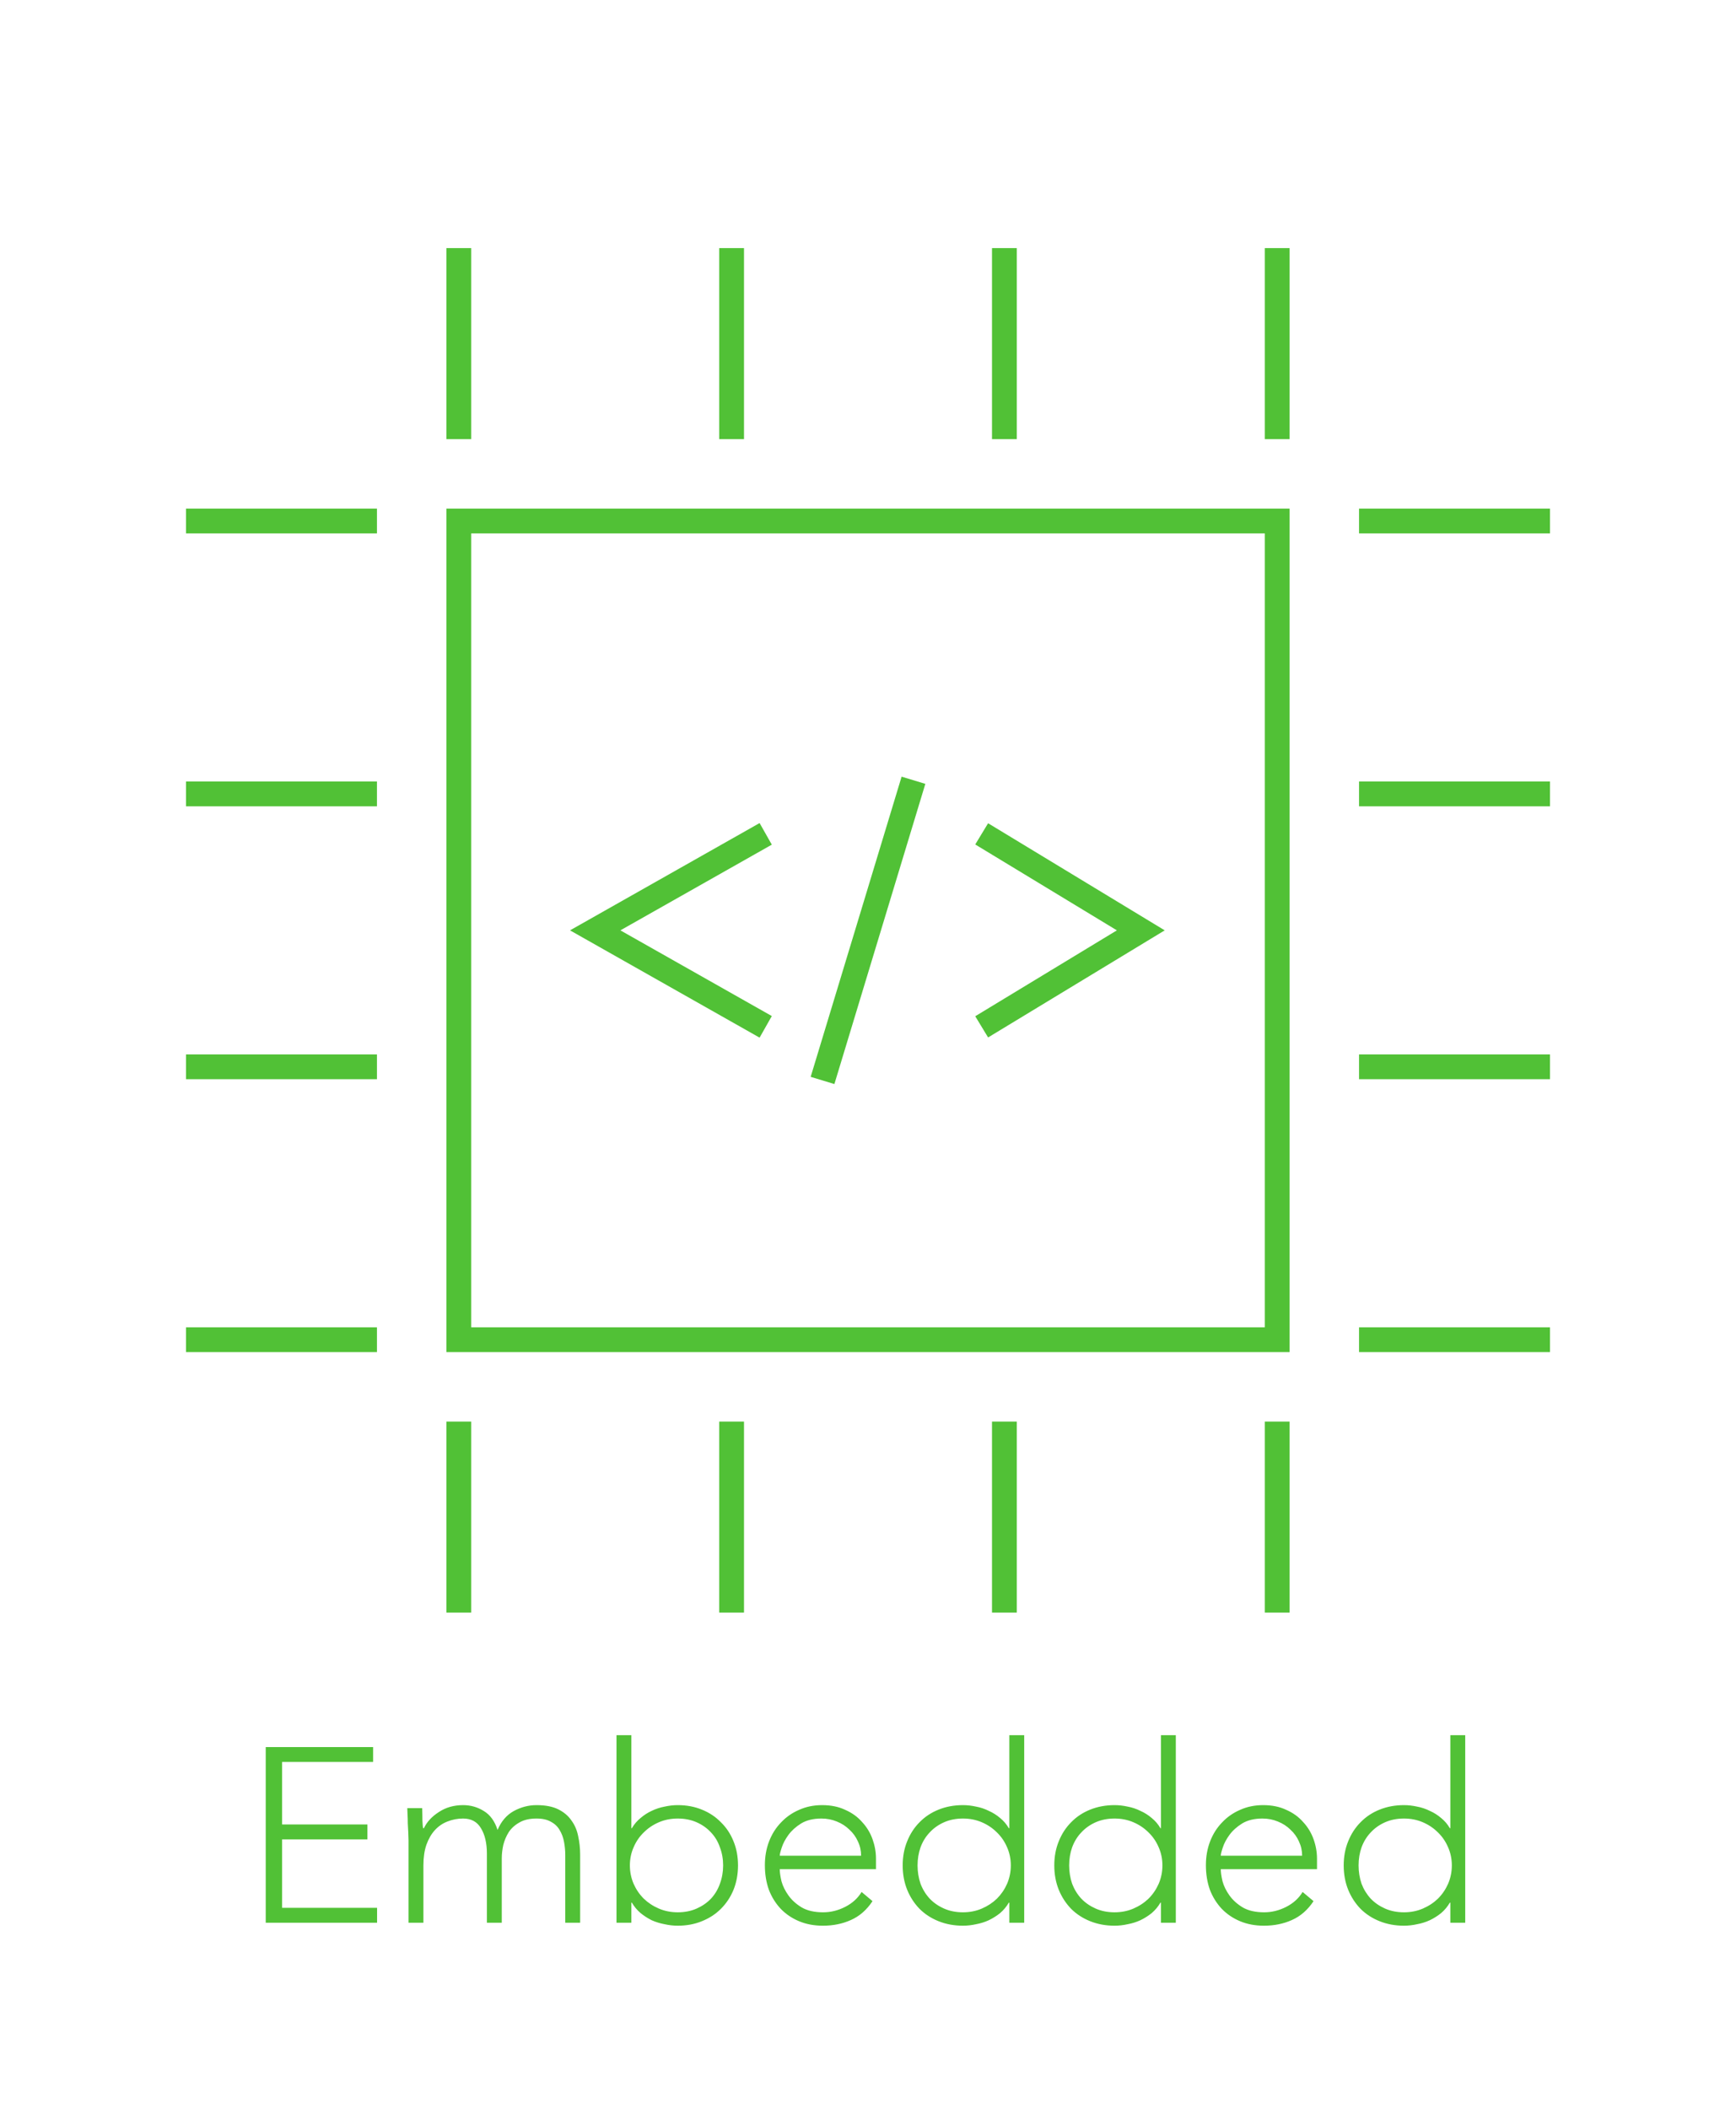 <svg width="140" height="170" viewBox="0 0 140 170" fill="none" xmlns="http://www.w3.org/2000/svg">
<rect width="140" height="170" fill="white"/>
<path d="M103 42H37V108H103V42Z" stroke="#51C136" stroke-width="2" stroke-miterlimit="10"/>
<path d="M37 114.6V130" stroke="#51C136" stroke-width="2" stroke-miterlimit="10"/>
<path d="M59 114.6V130" stroke="#51C136" stroke-width="2" stroke-miterlimit="10"/>
<path d="M81 114.6V130" stroke="#51C136" stroke-width="2" stroke-miterlimit="10"/>
<path d="M103 114.6V130" stroke="#51C136" stroke-width="2" stroke-miterlimit="10"/>
<path d="M37 20V35.4" stroke="#51C136" stroke-width="2" stroke-miterlimit="10"/>
<path d="M59 20V35.4" stroke="#51C136" stroke-width="2" stroke-miterlimit="10"/>
<path d="M81 20V35.4" stroke="#51C136" stroke-width="2" stroke-miterlimit="10"/>
<path d="M103 20V35.4" stroke="#51C136" stroke-width="2" stroke-miterlimit="10"/>
<path d="M125 42H109.6" stroke="#51C136" stroke-width="2" stroke-miterlimit="10"/>
<path d="M125 64H109.6" stroke="#51C136" stroke-width="2" stroke-miterlimit="10"/>
<path d="M125 86H109.6" stroke="#51C136" stroke-width="2" stroke-miterlimit="10"/>
<path d="M125 108H109.6" stroke="#51C136" stroke-width="2" stroke-miterlimit="10"/>
<path d="M30.4 42H15" stroke="#51C136" stroke-width="2" stroke-miterlimit="10"/>
<path d="M30.4 64H15" stroke="#51C136" stroke-width="2" stroke-miterlimit="10"/>
<path d="M30.4 86H15" stroke="#51C136" stroke-width="2" stroke-miterlimit="10"/>
<path d="M30.4 108H15" stroke="#51C136" stroke-width="2" stroke-miterlimit="10"/>
<path d="M61.75 67.221L48 75L61.75 82.779M79.167 67.221L92 75L79.167 82.779M73.667 62.9L66.333 87.1" stroke="#51C136" stroke-width="2"/>
<path d="M21.43 155H30.41V153.8H22.75V148.28H29.63V147.08H22.75V142.04H30.09V140.84H21.43V155ZM32.946 155H34.146V150.38C34.146 149.74 34.226 149.187 34.386 148.72C34.559 148.24 34.786 147.847 35.066 147.54C35.359 147.22 35.699 146.987 36.086 146.84C36.486 146.68 36.906 146.6 37.346 146.6C37.999 146.6 38.479 146.86 38.786 147.38C39.106 147.9 39.266 148.587 39.266 149.44V155H40.466V149.8C40.466 149.467 40.506 149.113 40.586 148.74C40.679 148.367 40.826 148.02 41.026 147.7C41.239 147.38 41.526 147.12 41.886 146.92C42.246 146.707 42.706 146.6 43.266 146.6C43.746 146.6 44.132 146.687 44.426 146.86C44.732 147.02 44.966 147.24 45.126 147.52C45.299 147.8 45.419 148.12 45.486 148.48C45.552 148.827 45.586 149.187 45.586 149.56V155H46.786V149.5C46.786 148.993 46.732 148.5 46.626 148.02C46.532 147.54 46.352 147.12 46.086 146.76C45.832 146.387 45.479 146.087 45.026 145.86C44.572 145.633 43.986 145.52 43.266 145.52C42.626 145.52 42.012 145.68 41.426 146C40.852 146.32 40.419 146.827 40.126 147.52C39.899 146.813 39.532 146.307 39.026 146C38.519 145.68 37.959 145.52 37.346 145.52C36.599 145.52 35.946 145.707 35.386 146.08C34.826 146.44 34.426 146.873 34.186 147.38H34.126C34.099 147.287 34.079 147.08 34.066 146.76C34.066 146.44 34.059 146.107 34.046 145.76H32.846C32.846 145.88 32.852 146.053 32.866 146.28C32.879 146.493 32.886 146.727 32.886 146.98C32.899 147.233 32.912 147.487 32.926 147.74C32.939 147.98 32.946 148.187 32.946 148.36V155ZM49.717 155H50.917V153.38H50.957C51.144 153.7 51.377 153.98 51.657 154.22C51.937 154.447 52.237 154.64 52.557 154.8C52.89 154.947 53.237 155.053 53.597 155.12C53.957 155.2 54.31 155.24 54.657 155.24C55.364 155.24 56.01 155.12 56.597 154.88C57.197 154.64 57.71 154.307 58.137 153.88C58.577 153.44 58.917 152.927 59.157 152.34C59.397 151.74 59.517 151.087 59.517 150.38C59.517 149.673 59.397 149.027 59.157 148.44C58.917 147.84 58.577 147.327 58.137 146.9C57.71 146.46 57.197 146.12 56.597 145.88C56.01 145.64 55.364 145.52 54.657 145.52C54.31 145.52 53.957 145.56 53.597 145.64C53.237 145.707 52.89 145.82 52.557 145.98C52.237 146.127 51.937 146.32 51.657 146.56C51.377 146.787 51.144 147.06 50.957 147.38H50.917V139.88H49.717V155ZM50.797 150.38C50.797 149.86 50.897 149.373 51.097 148.92C51.297 148.453 51.57 148.053 51.917 147.72C52.264 147.373 52.67 147.1 53.137 146.9C53.604 146.7 54.11 146.6 54.657 146.6C55.217 146.6 55.724 146.7 56.177 146.9C56.63 147.1 57.017 147.373 57.337 147.72C57.657 148.053 57.897 148.453 58.057 148.92C58.23 149.373 58.317 149.86 58.317 150.38C58.317 150.9 58.23 151.393 58.057 151.86C57.897 152.313 57.657 152.713 57.337 153.06C57.017 153.393 56.63 153.66 56.177 153.86C55.724 154.06 55.217 154.16 54.657 154.16C54.11 154.16 53.604 154.06 53.137 153.86C52.67 153.66 52.264 153.393 51.917 153.06C51.57 152.713 51.297 152.313 51.097 151.86C50.897 151.393 50.797 150.9 50.797 150.38ZM69.484 152.52C69.177 153.027 68.737 153.427 68.163 153.72C67.59 154.013 66.997 154.16 66.383 154.16C65.677 154.16 65.097 154.027 64.644 153.76C64.204 153.493 63.85 153.173 63.584 152.8C63.317 152.427 63.13 152.047 63.023 151.66C62.93 151.26 62.883 150.933 62.883 150.68H70.644V149.84C70.644 149.307 70.55 148.78 70.364 148.26C70.177 147.74 69.897 147.28 69.523 146.88C69.163 146.467 68.71 146.14 68.163 145.9C67.63 145.647 67.01 145.52 66.303 145.52C65.624 145.52 65.004 145.647 64.444 145.9C63.883 146.14 63.397 146.48 62.983 146.92C62.57 147.347 62.25 147.853 62.023 148.44C61.797 149.027 61.684 149.667 61.684 150.36C61.684 151.08 61.79 151.74 62.004 152.34C62.23 152.927 62.55 153.44 62.964 153.88C63.377 154.307 63.87 154.64 64.444 154.88C65.017 155.12 65.657 155.24 66.364 155.24C67.19 155.24 67.944 155.087 68.624 154.78C69.317 154.473 69.897 153.967 70.364 153.26L69.484 152.52ZM62.883 149.6C62.883 149.48 62.937 149.26 63.044 148.94C63.15 148.607 63.33 148.267 63.584 147.92C63.837 147.573 64.177 147.267 64.603 147C65.043 146.733 65.59 146.6 66.243 146.6C66.683 146.6 67.097 146.68 67.484 146.84C67.883 147 68.224 147.22 68.504 147.5C68.797 147.767 69.023 148.08 69.183 148.44C69.357 148.8 69.444 149.187 69.444 149.6H62.883ZM81.397 155H82.597V139.88H81.397V147.38H81.357C81.17 147.06 80.937 146.787 80.657 146.56C80.377 146.32 80.07 146.127 79.737 145.98C79.417 145.82 79.077 145.707 78.717 145.64C78.357 145.56 78.004 145.52 77.657 145.52C76.95 145.52 76.297 145.64 75.697 145.88C75.097 146.12 74.584 146.46 74.157 146.9C73.73 147.327 73.397 147.84 73.157 148.44C72.917 149.027 72.797 149.673 72.797 150.38C72.797 151.087 72.917 151.74 73.157 152.34C73.397 152.927 73.73 153.44 74.157 153.88C74.584 154.307 75.097 154.64 75.697 154.88C76.297 155.12 76.95 155.24 77.657 155.24C78.004 155.24 78.357 155.2 78.717 155.12C79.077 155.053 79.417 154.947 79.737 154.8C80.07 154.64 80.377 154.447 80.657 154.22C80.937 153.98 81.17 153.7 81.357 153.38H81.397V155ZM81.517 150.38C81.517 150.9 81.417 151.393 81.217 151.86C81.017 152.313 80.743 152.713 80.397 153.06C80.05 153.393 79.644 153.66 79.177 153.86C78.71 154.06 78.204 154.16 77.657 154.16C77.097 154.16 76.59 154.06 76.137 153.86C75.683 153.66 75.297 153.393 74.977 153.06C74.657 152.713 74.41 152.313 74.237 151.86C74.077 151.393 73.997 150.9 73.997 150.38C73.997 149.86 74.077 149.373 74.237 148.92C74.41 148.453 74.657 148.053 74.977 147.72C75.297 147.373 75.683 147.1 76.137 146.9C76.59 146.7 77.097 146.6 77.657 146.6C78.204 146.6 78.71 146.7 79.177 146.9C79.644 147.1 80.05 147.373 80.397 147.72C80.743 148.053 81.017 148.453 81.217 148.92C81.417 149.373 81.517 149.86 81.517 150.38ZM93.623 155H94.823V139.88H93.623V147.38H93.583C93.397 147.06 93.163 146.787 92.883 146.56C92.603 146.32 92.297 146.127 91.963 145.98C91.643 145.82 91.303 145.707 90.943 145.64C90.583 145.56 90.23 145.52 89.883 145.52C89.177 145.52 88.523 145.64 87.923 145.88C87.323 146.12 86.81 146.46 86.383 146.9C85.957 147.327 85.623 147.84 85.383 148.44C85.143 149.027 85.023 149.673 85.023 150.38C85.023 151.087 85.143 151.74 85.383 152.34C85.623 152.927 85.957 153.44 86.383 153.88C86.81 154.307 87.323 154.64 87.923 154.88C88.523 155.12 89.177 155.24 89.883 155.24C90.23 155.24 90.583 155.2 90.943 155.12C91.303 155.053 91.643 154.947 91.963 154.8C92.297 154.64 92.603 154.447 92.883 154.22C93.163 153.98 93.397 153.7 93.583 153.38H93.623V155ZM93.743 150.38C93.743 150.9 93.643 151.393 93.443 151.86C93.243 152.313 92.97 152.713 92.623 153.06C92.277 153.393 91.87 153.66 91.403 153.86C90.937 154.06 90.43 154.16 89.883 154.16C89.323 154.16 88.817 154.06 88.363 153.86C87.91 153.66 87.523 153.393 87.203 153.06C86.883 152.713 86.637 152.313 86.463 151.86C86.303 151.393 86.223 150.9 86.223 150.38C86.223 149.86 86.303 149.373 86.463 148.92C86.637 148.453 86.883 148.053 87.203 147.72C87.523 147.373 87.91 147.1 88.363 146.9C88.817 146.7 89.323 146.6 89.883 146.6C90.43 146.6 90.937 146.7 91.403 146.9C91.87 147.1 92.277 147.373 92.623 147.72C92.97 148.053 93.243 148.453 93.443 148.92C93.643 149.373 93.743 149.86 93.743 150.38ZM105.05 152.52C104.743 153.027 104.303 153.427 103.73 153.72C103.157 154.013 102.563 154.16 101.95 154.16C101.243 154.16 100.663 154.027 100.21 153.76C99.77 153.493 99.417 153.173 99.15 152.8C98.883 152.427 98.697 152.047 98.59 151.66C98.497 151.26 98.45 150.933 98.45 150.68H106.21V149.84C106.21 149.307 106.117 148.78 105.93 148.26C105.743 147.74 105.463 147.28 105.09 146.88C104.73 146.467 104.277 146.14 103.73 145.9C103.197 145.647 102.577 145.52 101.87 145.52C101.19 145.52 100.57 145.647 100.01 145.9C99.45 146.14 98.963 146.48 98.55 146.92C98.137 147.347 97.817 147.853 97.59 148.44C97.363 149.027 97.25 149.667 97.25 150.36C97.25 151.08 97.357 151.74 97.57 152.34C97.797 152.927 98.117 153.44 98.53 153.88C98.943 154.307 99.437 154.64 100.01 154.88C100.583 155.12 101.223 155.24 101.93 155.24C102.757 155.24 103.51 155.087 104.19 154.78C104.883 154.473 105.463 153.967 105.93 153.26L105.05 152.52ZM98.45 149.6C98.45 149.48 98.503 149.26 98.61 148.94C98.717 148.607 98.897 148.267 99.15 147.92C99.403 147.573 99.743 147.267 100.17 147C100.61 146.733 101.157 146.6 101.81 146.6C102.25 146.6 102.663 146.68 103.05 146.84C103.45 147 103.79 147.22 104.07 147.5C104.363 147.767 104.59 148.08 104.75 148.44C104.923 148.8 105.01 149.187 105.01 149.6H98.45ZM116.963 155H118.163V139.88H116.963V147.38H116.923C116.737 147.06 116.503 146.787 116.223 146.56C115.943 146.32 115.637 146.127 115.303 145.98C114.983 145.82 114.643 145.707 114.283 145.64C113.923 145.56 113.57 145.52 113.223 145.52C112.517 145.52 111.863 145.64 111.263 145.88C110.663 146.12 110.15 146.46 109.723 146.9C109.297 147.327 108.963 147.84 108.723 148.44C108.483 149.027 108.363 149.673 108.363 150.38C108.363 151.087 108.483 151.74 108.723 152.34C108.963 152.927 109.297 153.44 109.723 153.88C110.15 154.307 110.663 154.64 111.263 154.88C111.863 155.12 112.517 155.24 113.223 155.24C113.57 155.24 113.923 155.2 114.283 155.12C114.643 155.053 114.983 154.947 115.303 154.8C115.637 154.64 115.943 154.447 116.223 154.22C116.503 153.98 116.737 153.7 116.923 153.38H116.963V155ZM117.083 150.38C117.083 150.9 116.983 151.393 116.783 151.86C116.583 152.313 116.31 152.713 115.963 153.06C115.617 153.393 115.21 153.66 114.743 153.86C114.277 154.06 113.77 154.16 113.223 154.16C112.663 154.16 112.157 154.06 111.703 153.86C111.25 153.66 110.863 153.393 110.543 153.06C110.223 152.713 109.977 152.313 109.803 151.86C109.643 151.393 109.563 150.9 109.563 150.38C109.563 149.86 109.643 149.373 109.803 148.92C109.977 148.453 110.223 148.053 110.543 147.72C110.863 147.373 111.25 147.1 111.703 146.9C112.157 146.7 112.663 146.6 113.223 146.6C113.77 146.6 114.277 146.7 114.743 146.9C115.21 147.1 115.617 147.373 115.963 147.72C116.31 148.053 116.583 148.453 116.783 148.92C116.983 149.373 117.083 149.86 117.083 150.38Z" fill="#51C136"/>
</svg>

